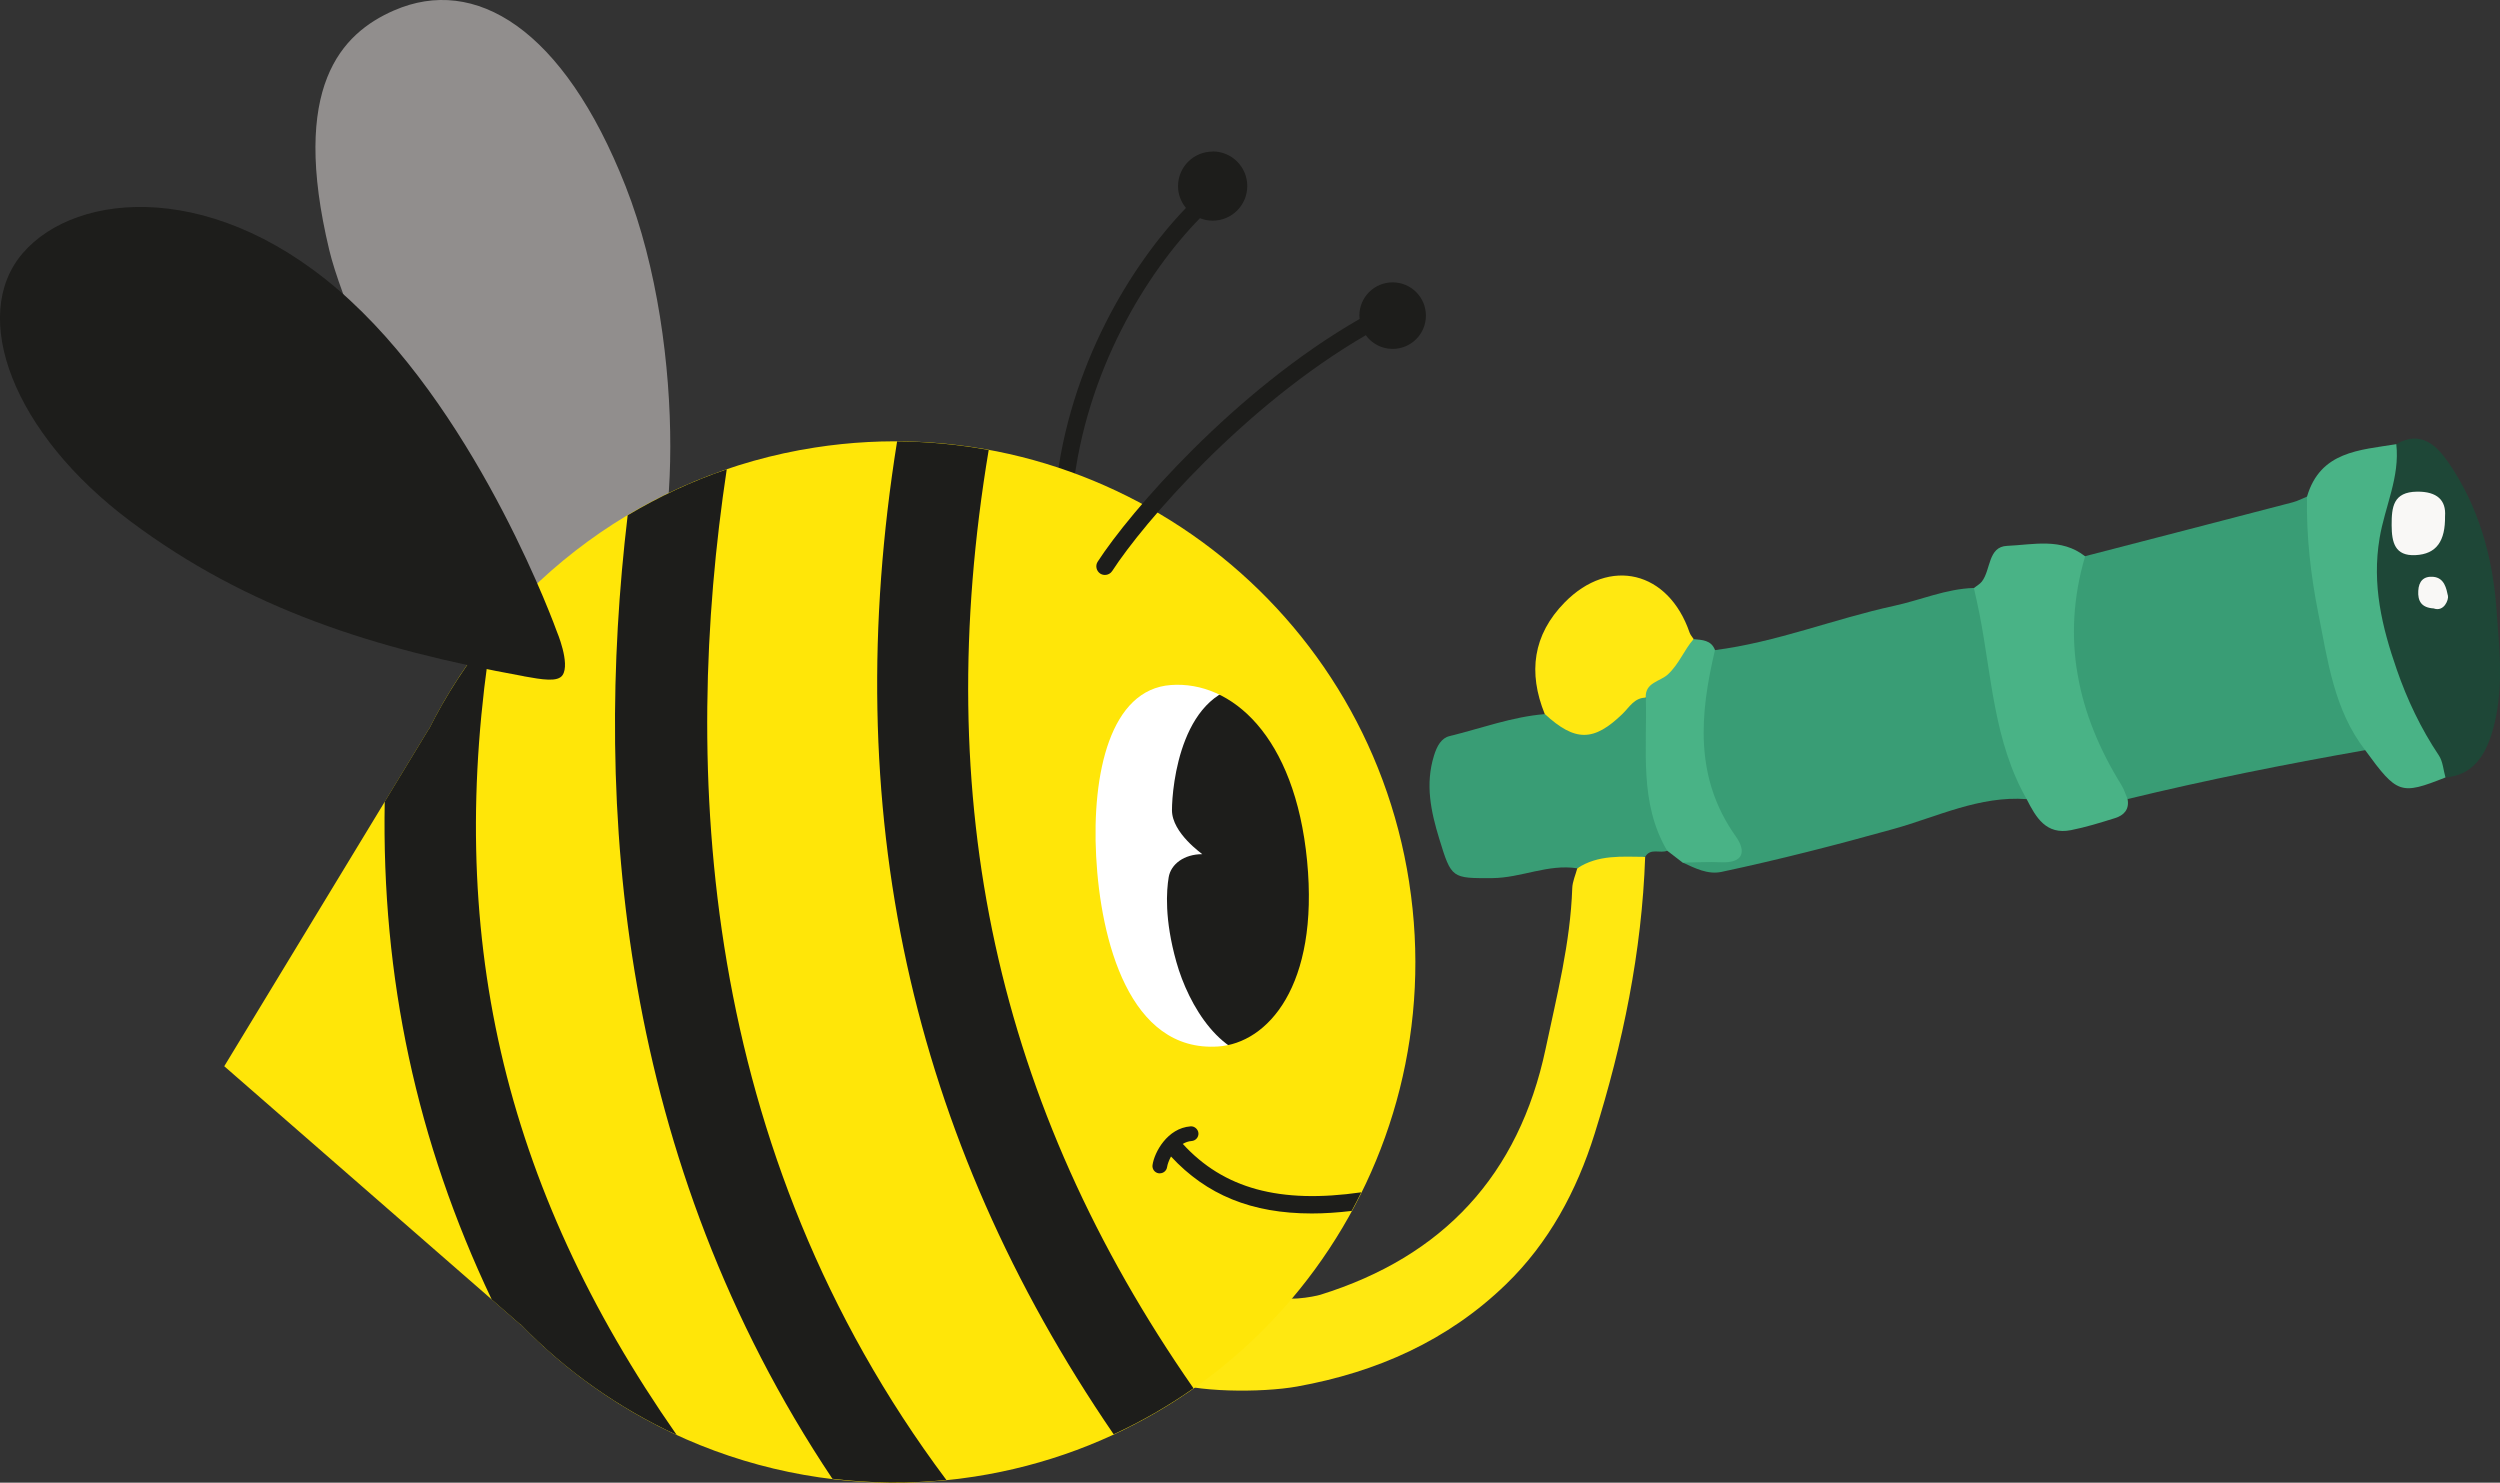 <?xml version="1.0" encoding="UTF-8"?>
<svg id="Calque_1" data-name="Calque 1" xmlns="http://www.w3.org/2000/svg" viewBox="0 0 334.33 198.28">
  <rect x="0" y="0" width="334.33" height="198.28" fill="#333333" stroke="none"/>
  <defs>
    <style>
      .cls-1 {
        fill: #f9f8f6;
      }

      .cls-2 {
        fill: #918e8d;
      }

      .cls-3 {
        fill: #1d1d1b;
      }

      .cls-4 {
        fill: #ffe608;
      }

      .cls-5 {
        fill: #fff;
      }

      .cls-6 {
        fill: #49b386;
      }

      .cls-7 {
        fill: #1e4737;
      }

      .cls-8 {
        fill: #ffe811;
      }

      .cls-9 {
        fill: #399d75;
      }
    </style>
  </defs>
  <g>
    <path class="cls-8" d="M170.56,173.02c.87,1.24,5.24.37,6.02.13,16.4-5.11,26.54-15.99,30.12-32.9,1.5-7.11,3.31-14.15,3.56-21.47.03-.89.44-1.77.67-2.65,2.34-2.74,5.4-3.25,9.08-1.53-.44,12.67-2.98,24.97-6.76,37.03-2.39,7.64-6.13,14.59-11.87,20.14-7.76,7.51-17.25,11.73-27.91,13.65-4.77.86-13.86.8-17.41-.79l14.49-11.61Z"/>
    <path class="cls-9" d="M229.35,86.94c8.21-1.05,15.91-4.17,23.95-5.92,3.56-.77,6.96-2.28,10.67-2.39,1.74,1.1,1.73,3,2.01,4.69,1.2,7.41,1.92,14.93,5.15,21.86.25.53.23,1.15-.09,1.69-6.32-.47-11.94,2.35-17.78,3.98-7.63,2.13-15.29,4.1-23.04,5.75-1.83.39-3.54-.49-5.19-1.25.68-1.96,2.31-.92,3.5-1.02,3.03-.24,3.48-.73,1.9-3.35-3.95-6.55-4.15-13.51-2.75-20.73.25-1.27.4-2.57,1.67-3.32Z"/>
    <path class="cls-9" d="M316.3,100.32c-10.65,1.87-21.26,3.99-31.77,6.54-2.77-1.75-3.9-4.66-5.01-7.49-2.5-6.34-3.42-12.96-3.03-19.75.12-2.03.44-4.01,2.36-5.24,9.26-2.4,18.52-4.79,27.78-7.21.65-.17,1.26-.5,1.89-.76,1.78,2.72,1.14,5.9,1.55,8.85,1.11,7.92,2.18,15.8,5.93,23.02.32.63.55,1.3.31,2.03Z"/>
    <path class="cls-9" d="M220.01,114.59c-3.12-.02-6.28-.32-9.08,1.53-3.9-.61-7.5,1.28-11.33,1.31-5.45.03-5.49.07-7.12-5.24-1.12-3.65-1.91-7.31-.7-11.17.39-1.26.98-2.32,2.07-2.58,4.23-1.03,8.34-2.58,12.73-2.94.6-.01,1.17.15,1.66.47,3.06,2,5.66,1.25,8.18-1.11,1.13-1.05,2.32-3.03,4.28-.97.6,1.58.47,3.23.43,4.85-.1,4.35.05,8.64,1.85,12.71.33.74.58,1.55-.03,2.32-.94.4-2.23-.42-2.94.82Z"/>
    <path class="cls-6" d="M278.85,74.39c-3.24,10.97-1.05,21.08,4.86,30.61.36.57.55,1.25.82,1.88.25,1.39-.52,2.17-1.69,2.53-1.95.61-3.91,1.22-5.9,1.61-3.31.65-4.67-1.7-5.9-4.13-4.4-7.7-4.68-16.45-6.33-24.85-.22-1.14-.49-2.27-.74-3.4.36-.29.8-.52,1.07-.87,1.21-1.56.8-4.66,3.37-4.77,3.5-.15,7.25-1.12,10.44,1.4Z"/>
    <path class="cls-7" d="M320.46,59.4c3.23-1.89,5.36.12,6.93,2.39,4.06,5.85,5.95,12.64,6.46,19.56.41,5.52,1.08,11.24-.61,16.71-.92,2.97-2.54,5.62-6.21,5.91-9.82-13.73-13.3-28.4-6.58-44.57Z"/>
    <path class="cls-6" d="M320.46,59.4c.5,4.39-1.53,8.36-2.23,12.55-1.05,6.25.32,11.9,2.29,17.58,1.4,4.05,3.23,7.9,5.63,11.49.55.82.6,1.96.89,2.95-6.01,2.38-6.45,2.23-10.74-3.65-4.17-5.39-5-11.95-6.27-18.31-1.02-5.12-1.61-10.33-1.51-15.59,1.78-6.08,7.05-6.22,11.94-7.02Z"/>
    <path class="cls-8" d="M220.09,93.3c-1.52,0-2.19,1.27-3.08,2.14-3.87,3.76-6.35,3.79-10.43.04-2.24-5.53-1.59-10.58,2.67-14.92,6.01-6.12,13.88-4.2,16.7,4.03.11.32.36.59.55.88-.41,4.02-3.56,5.8-6.4,7.83Z"/>
    <path class="cls-6" d="M220.09,93.3c-.11-2.04,1.92-2.15,2.95-3.1,1.5-1.38,2.16-3.26,3.45-4.73,1.14.12,2.35.11,2.86,1.46-2.05,8.64-2.78,17.1,2.79,24.94,1.43,2.01,1,3.58-1.98,3.44-1.71-.08-3.42.03-5.13.05-.69-.53-1.39-1.07-2.08-1.6-3.78-6.42-2.65-13.53-2.85-20.46Z"/>
    <path class="cls-1" d="M326.98,69.05c.04,3.26-1.1,5.06-3.97,5.19-2.74.13-3.16-1.71-3.17-3.98-.01-2.45.2-4.47,3.4-4.51,2.7-.03,3.9,1.17,3.74,3.29Z"/>
    <path class="cls-1" d="M325.51,81.37c-1.71-.09-2.19-1-2.11-2.37.07-1.27.71-1.97,2-1.86,1.51.13,1.76,1.59,1.97,2.55.11.51-.52,2.15-1.87,1.69Z"/>
  </g>
  <g>
    <path class="cls-5" d="M163,145.97c-16.19,2.96-24.1-10.38-26.25-31.35-2.15-20.96,8.81-28.99,17.24-30.07,8.43-1.08,27.34,7.72,28.07,32.02.73,24.3-5.15,26.85-19.06,29.39Z"/>
    <path class="cls-3" d="M170.1,141.56c-6.74.47-11.17-7.17-12.78-12.91-1.62-5.75-1.32-9.57-1.03-11.33.29-1.76,2.07-3.09,4.49-3.09.07,0-4.05-2.79-4.05-5.88s1.18-16.52,10.87-16.78,11.75,16.05,12.34,24.2c.62,8.62-1.47,25.2-9.84,25.79Z"/>
    <path class="cls-3" d="M162.17,20.27c-2.56,0-4.63,2.07-4.63,4.63,0,1.11.41,2.12,1.06,2.91-7.36,7.63-15.63,21.16-17.41,37.51-.07.63.39,1.2,1.02,1.27.04,0,.08,0,.13,0,.58,0,1.08-.44,1.14-1.03,1.74-15.95,9.85-29.09,16.99-36.38.53.21,1.1.33,1.7.33,2.56,0,4.63-2.07,4.63-4.63s-2.07-4.63-4.63-4.63Z"/>
    <path class="cls-2" d="M52.71,1.39c10.77-4.7,22.62,2.35,30.95,23.51,8.57,21.77,6.83,52.67,1.64,55.4-18.15,9.55-38.4-34.9-41.26-46.83-5.25-21.89,1.59-28.99,8.66-32.08Z"/>
    <path class="cls-4" d="M188.45,117.98c-5.89-38-41.47-64.02-79.47-58.13-22.33,3.46-41.58,17.54-51.66,37.77l-.03-.02-27.3,44.99,39.67,34.59.02-.03c15.71,16.22,38.33,23.8,60.64,20.32h0c38-5.9,64.02-41.48,58.13-79.47ZM162.9,139.95c-11.89.79-15.72-14.25-16.31-25.42-.59-11.17,1.91-22.33,9.99-22.92,8.08-.59,16.6,6.76,18.22,23.51,1.62,16.75-5.29,24.39-11.9,24.83Z"/>
    <path class="cls-3" d="M65.79,84.56c-3.27,3.99-6.13,8.35-8.48,13.06l-.03-.02-5.83,9.6c-.43,23.51,4.25,45.41,14.31,66.59l3.88,3.38.02-.03c6.05,6.25,13.14,11.2,20.83,14.75-23.38-33.51-31.06-67.31-24.7-107.32Z"/>
    <path class="cls-3" d="M186.24,37.76c-2.46,0-4.45,1.99-4.45,4.45,0,.15.03.29.04.44-16.78,9.64-30.73,25.82-35.03,32.46-.35.53-.19,1.25.34,1.6.19.12.41.18.63.18.38,0,.75-.19.97-.53,4.17-6.44,17.65-22.09,33.91-31.53.81,1.11,2.11,1.83,3.59,1.83,2.46,0,4.45-1.99,4.45-4.45s-1.99-4.45-4.45-4.45Z"/>
    <path class="cls-3" d="M70.04,90.43c-19.96-3.63-36.88-8.96-52.6-20.72C1.72,57.96-4.16,42.24,3.04,33.86c7.2-8.38,26.15-9.99,43.79,6.32,17.63,16.31,27.62,44.23,27.62,44.23,0,0,1.84,4.31.78,5.88-.64.95-2.7.6-5.19.15Z"/>
    <path class="cls-3" d="M97.19,62.76c-4.65,1.58-9.08,3.66-13.25,6.15-4.63,38.9-1.11,86.2,27.38,128.85,5.02.6,10.12.68,15.24.16-33.08-44.21-35.39-95.19-29.37-135.17Z"/>
    <path class="cls-3" d="M119.97,59.03c-7.87,49.11,1.67,92.89,28.96,132.78,3.77-1.74,7.34-3.8,10.68-6.15-26.36-37.88-35.22-78.54-27.39-125.48-4-.73-8.09-1.13-12.25-1.15Z"/>
    <path class="cls-3" d="M158.17,152.98c.36-.21.75-.36,1.19-.39.54-.04.95-.51.91-1.05-.04-.54-.56-.96-1.05-.91-3.11.23-4.85,3.48-5.09,5.17-.08.54.3,1.04.84,1.11.05,0,.09,0,.14,0,.48,0,.9-.35.97-.85.05-.34.23-.86.52-1.4,4.75,5.13,10.77,7.62,18.83,7.62,1.68,0,3.47-.12,5.33-.34.45-.82.87-1.65,1.29-2.49-10.92,1.57-18.41-.5-23.88-6.48Z"/>
  </g>
</svg>
